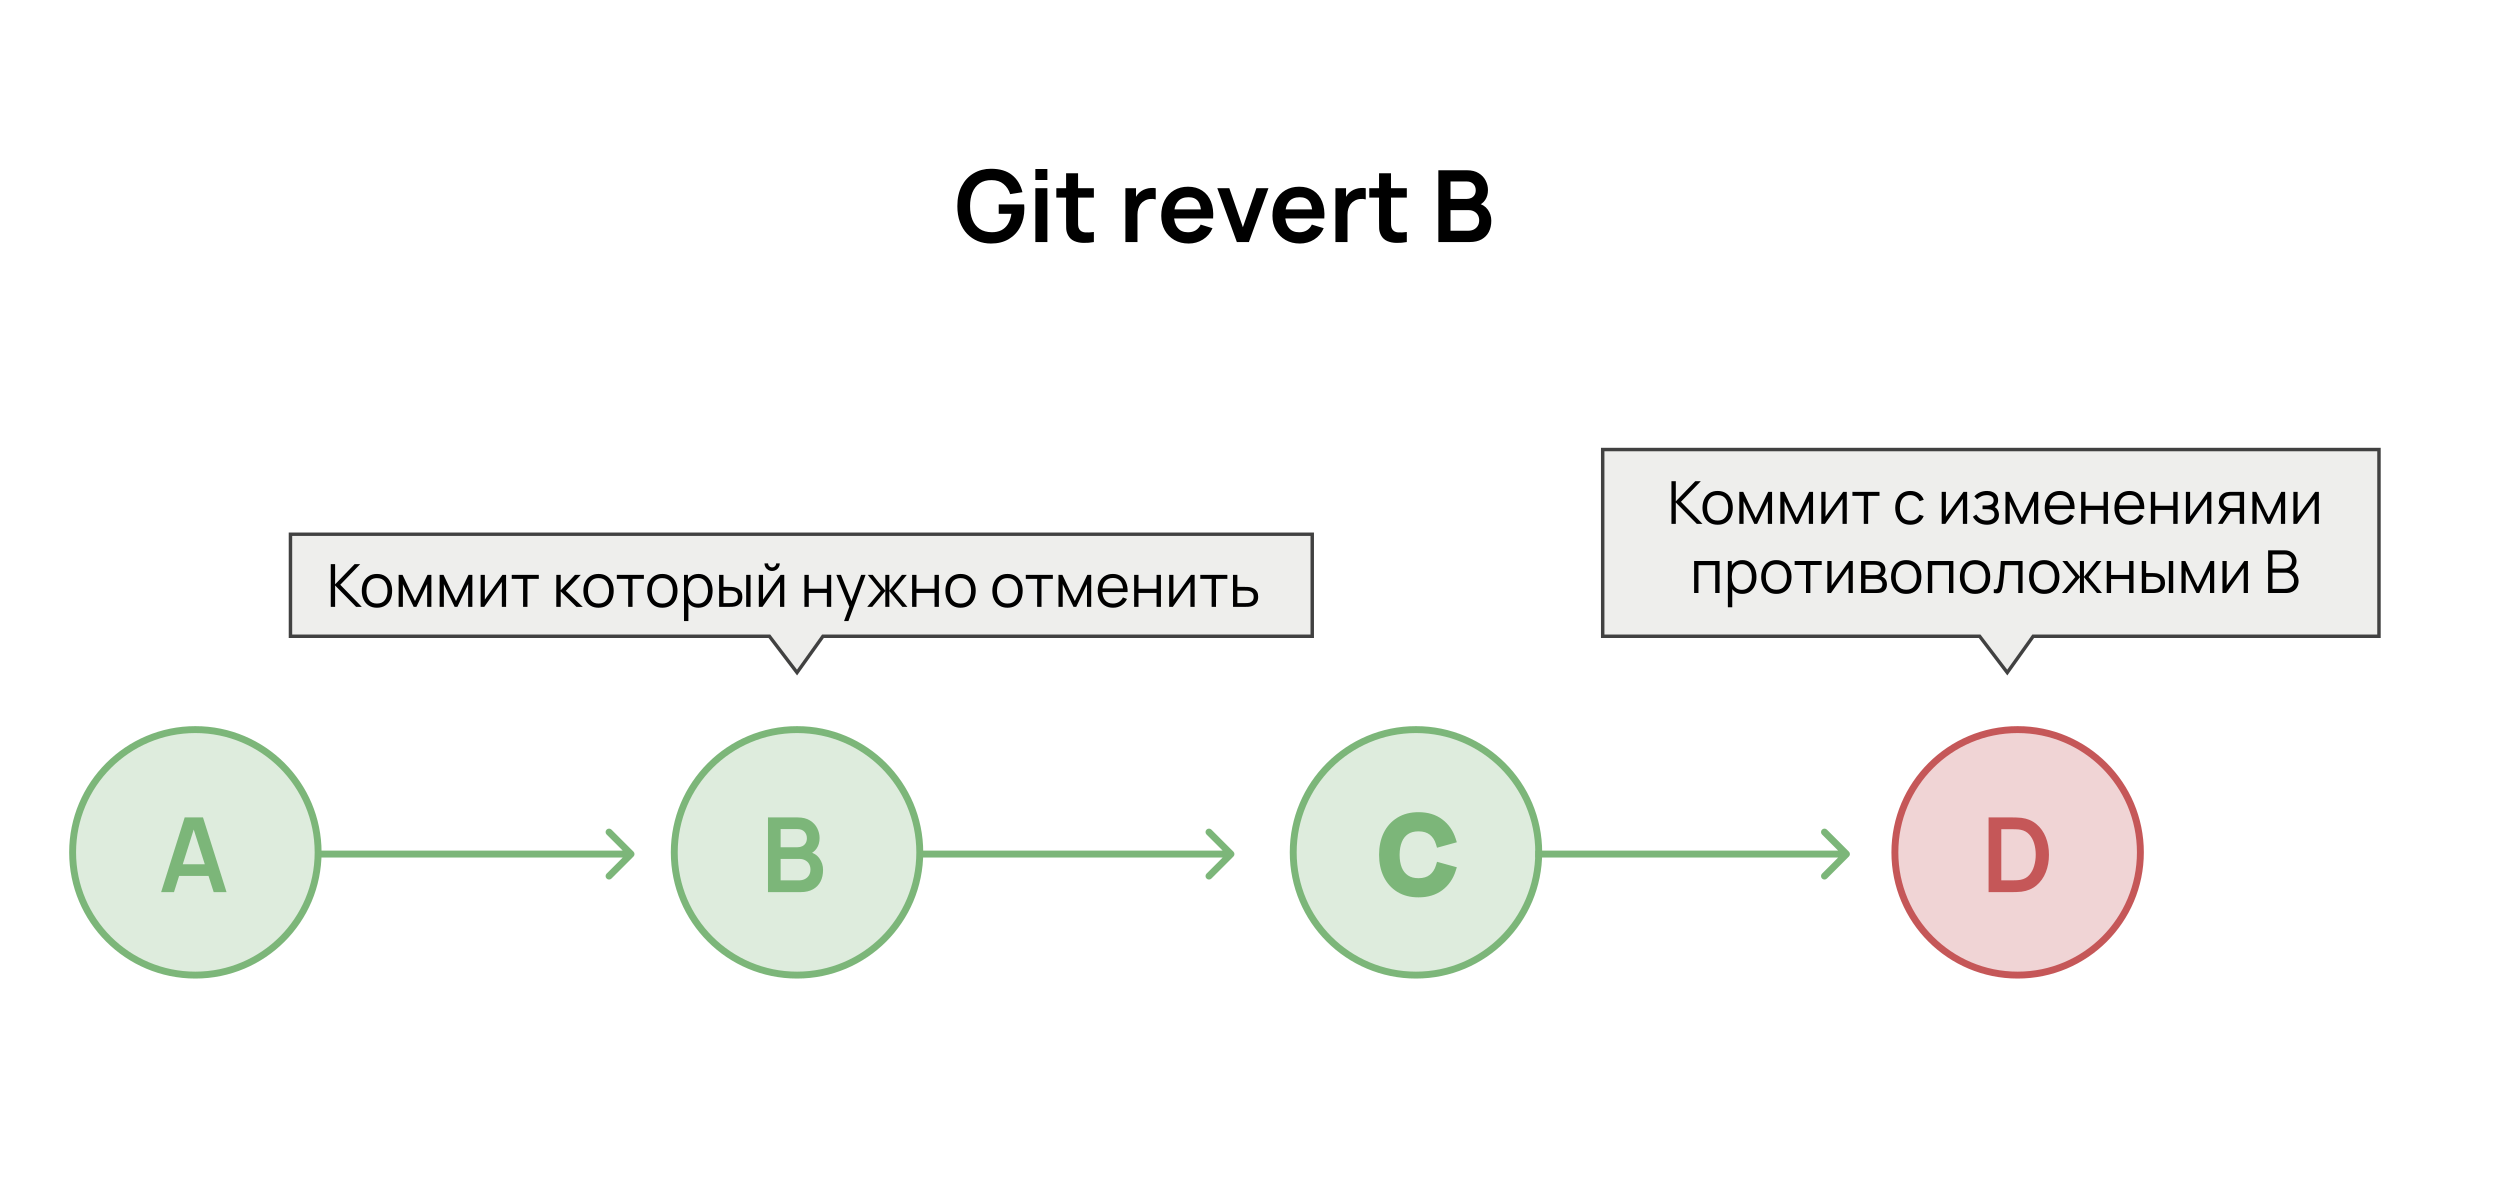 <svg width="723" height="343" viewBox="0 0 723 343" fill="none" xmlns="http://www.w3.org/2000/svg">
<rect width="723" height="343" fill="white"/>
<path d="M286.583 70.433C285.237 70.433 283.973 70.197 282.791 69.726C281.618 69.246 280.585 68.544 279.691 67.621C278.807 66.698 278.115 65.569 277.615 64.233C277.115 62.887 276.865 61.349 276.865 59.619C276.865 57.351 277.288 55.414 278.134 53.809C278.98 52.194 280.138 50.959 281.608 50.104C283.079 49.239 284.737 48.806 286.583 48.806C289.139 48.806 291.162 49.402 292.652 50.594C294.152 51.776 295.166 53.439 295.694 55.582L292.148 56.145C291.754 54.914 291.11 53.934 290.216 53.203C289.322 52.463 288.183 52.093 286.799 52.093C285.405 52.074 284.247 52.377 283.324 53.002C282.401 53.626 281.705 54.506 281.234 55.64C280.772 56.774 280.542 58.101 280.542 59.619C280.542 61.138 280.772 62.46 281.234 63.584C281.695 64.699 282.387 65.569 283.31 66.194C284.242 66.819 285.405 67.141 286.799 67.16C287.846 67.169 288.764 66.982 289.553 66.597C290.341 66.203 290.985 65.612 291.484 64.824C291.984 64.026 292.321 63.032 292.494 61.84H288.832V59.115H296.185C296.204 59.269 296.218 59.494 296.228 59.792C296.237 60.09 296.242 60.268 296.242 60.326C296.242 62.287 295.853 64.031 295.074 65.559C294.306 67.078 293.2 68.27 291.758 69.135C290.317 70 288.591 70.433 286.583 70.433ZM299.426 52.065V48.878H302.901V52.065H299.426ZM299.426 70V54.429H302.901V70H299.426ZM316.346 70C315.318 70.192 314.308 70.274 313.318 70.245C312.338 70.226 311.458 70.048 310.68 69.712C309.901 69.366 309.31 68.823 308.907 68.082C308.551 67.41 308.363 66.722 308.344 66.021C308.325 65.319 308.315 64.526 308.315 63.642V50.104H311.776V63.44C311.776 64.065 311.78 64.613 311.79 65.084C311.809 65.555 311.91 65.939 312.093 66.237C312.439 66.814 312.992 67.136 313.751 67.203C314.51 67.27 315.375 67.232 316.346 67.088V70ZM305.49 57.154V54.429H316.346V57.154H305.49ZM325.467 70V54.429H328.538V58.221L328.163 57.731C328.355 57.212 328.61 56.741 328.927 56.318C329.254 55.885 329.643 55.53 330.095 55.251C330.479 54.991 330.902 54.789 331.364 54.645C331.835 54.492 332.315 54.4 332.806 54.371C333.296 54.333 333.771 54.352 334.233 54.429V57.673C333.771 57.538 333.238 57.495 332.632 57.543C332.037 57.591 331.498 57.76 331.018 58.048C330.537 58.307 330.143 58.639 329.835 59.043C329.538 59.446 329.316 59.908 329.172 60.427C329.028 60.936 328.956 61.489 328.956 62.085V70H325.467ZM343.782 70.433C342.205 70.433 340.821 70.091 339.629 69.409C338.437 68.726 337.505 67.78 336.832 66.569C336.169 65.358 335.837 63.964 335.837 62.388C335.837 60.686 336.164 59.211 336.818 57.961C337.471 56.702 338.38 55.727 339.543 55.035C340.706 54.343 342.051 53.996 343.58 53.996C345.194 53.996 346.564 54.376 347.689 55.136C348.823 55.885 349.664 56.947 350.212 58.322C350.76 59.696 350.966 61.316 350.832 63.181H347.386V61.912C347.376 60.22 347.078 58.985 346.492 58.206C345.906 57.428 344.983 57.039 343.724 57.039C342.301 57.039 341.244 57.481 340.552 58.365C339.86 59.24 339.514 60.523 339.514 62.215C339.514 63.791 339.86 65.011 340.552 65.877C341.244 66.742 342.253 67.174 343.58 67.174C344.435 67.174 345.17 66.987 345.786 66.612C346.41 66.227 346.891 65.675 347.227 64.954L350.659 65.992C350.063 67.395 349.14 68.486 347.891 69.265C346.651 70.043 345.281 70.433 343.782 70.433ZM338.418 63.181V60.556H349.13V63.181H338.418ZM357.695 70L352.044 54.429H355.518L359.44 65.718L363.347 54.429H366.836L361.184 70H357.695ZM375.94 70.433C374.363 70.433 372.979 70.091 371.787 69.409C370.595 68.726 369.663 67.78 368.99 66.569C368.327 65.358 367.995 63.964 367.995 62.388C367.995 60.686 368.322 59.211 368.976 57.961C369.629 56.702 370.538 55.727 371.701 55.035C372.864 54.343 374.209 53.996 375.738 53.996C377.352 53.996 378.722 54.376 379.847 55.136C380.981 55.885 381.822 56.947 382.37 58.322C382.918 59.696 383.124 61.316 382.99 63.181H379.544V61.912C379.534 60.22 379.236 58.985 378.65 58.206C378.064 57.428 377.141 57.039 375.882 57.039C374.459 57.039 373.402 57.481 372.71 58.365C372.018 59.24 371.672 60.523 371.672 62.215C371.672 63.791 372.018 65.011 372.71 65.877C373.402 66.742 374.411 67.174 375.738 67.174C376.593 67.174 377.328 66.987 377.944 66.612C378.568 66.227 379.049 65.675 379.385 64.954L382.817 65.992C382.221 67.395 381.298 68.486 380.049 69.265C378.809 70.043 377.439 70.433 375.94 70.433ZM370.576 63.181V60.556H381.288V63.181H370.576ZM386.207 70V54.429H389.278V58.221L388.903 57.731C389.095 57.212 389.35 56.741 389.667 56.318C389.994 55.885 390.383 55.53 390.835 55.251C391.219 54.991 391.642 54.789 392.103 54.645C392.574 54.492 393.055 54.4 393.545 54.371C394.035 54.333 394.511 54.352 394.973 54.429V57.673C394.511 57.538 393.978 57.495 393.372 57.543C392.776 57.591 392.238 57.76 391.757 58.048C391.277 58.307 390.883 58.639 390.575 59.043C390.277 59.446 390.056 59.908 389.912 60.427C389.768 60.936 389.696 61.489 389.696 62.085V70H386.207ZM406.85 70C405.822 70.192 404.812 70.274 403.822 70.245C402.842 70.226 401.963 70.048 401.184 69.712C400.405 69.366 399.814 68.823 399.411 68.082C399.055 67.41 398.868 66.722 398.848 66.021C398.829 65.319 398.82 64.526 398.82 63.642V50.104H402.28V63.44C402.28 64.065 402.285 64.613 402.294 65.084C402.313 65.555 402.414 65.939 402.597 66.237C402.943 66.814 403.496 67.136 404.255 67.203C405.014 67.27 405.879 67.232 406.85 67.088V70ZM395.994 57.154V54.429H406.85V57.154H395.994ZM415.971 70V49.239H424.204C425.607 49.239 426.755 49.522 427.649 50.089C428.553 50.647 429.221 51.363 429.653 52.237C430.095 53.112 430.317 54.016 430.317 54.948C430.317 56.092 430.043 57.063 429.495 57.86C428.957 58.658 428.221 59.196 427.289 59.475V58.754C428.596 59.052 429.586 59.672 430.259 60.614C430.941 61.556 431.283 62.628 431.283 63.829C431.283 65.06 431.047 66.136 430.576 67.059C430.105 67.981 429.403 68.702 428.471 69.222C427.548 69.74 426.405 70 425.04 70H415.971ZM419.489 66.727H424.607C425.213 66.727 425.756 66.607 426.236 66.367C426.717 66.117 427.092 65.771 427.361 65.329C427.64 64.877 427.779 64.344 427.779 63.728C427.779 63.171 427.659 62.671 427.419 62.229C427.178 61.787 426.828 61.436 426.366 61.176C425.905 60.907 425.352 60.773 424.708 60.773H419.489V66.727ZM419.489 57.529H424.16C424.66 57.529 425.107 57.433 425.501 57.24C425.895 57.048 426.208 56.765 426.438 56.39C426.669 56.015 426.784 55.554 426.784 55.006C426.784 54.285 426.554 53.684 426.092 53.203C425.631 52.723 424.987 52.483 424.16 52.483H419.489V57.529Z" fill="black"/>
<circle cx="56.5" cy="246.5" r="35.5" fill="#7CB679" fill-opacity="0.25" stroke="#7CB679" stroke-width="2"/>
<circle cx="230.5" cy="246.5" r="35.5" fill="#7CB679" fill-opacity="0.25" stroke="#7CB679" stroke-width="2"/>
<circle cx="409.5" cy="246.5" r="35.5" fill="#7CB679" fill-opacity="0.25" stroke="#7CB679" stroke-width="2"/>
<circle cx="583.5" cy="246.5" r="35.5" fill="#C55758" fill-opacity="0.25" stroke="#C55758" stroke-width="2"/>
<path d="M46.6 258L53.41 236.4H58.705L65.515 258H61.795L55.615 238.62H56.425L50.32 258H46.6ZM50.395 253.32V249.945H61.735V253.32H50.395Z" fill="#7CB679"/>
<path d="M222.1 258V236.4H230.665C232.125 236.4 233.32 236.695 234.25 237.285C235.19 237.865 235.885 238.61 236.335 239.52C236.795 240.43 237.025 241.37 237.025 242.34C237.025 243.53 236.74 244.54 236.17 245.37C235.61 246.2 234.845 246.76 233.875 247.05V246.3C235.235 246.61 236.265 247.255 236.965 248.235C237.675 249.215 238.03 250.33 238.03 251.58C238.03 252.86 237.785 253.98 237.295 254.94C236.805 255.9 236.075 256.65 235.105 257.19C234.145 257.73 232.955 258 231.535 258H222.1ZM225.76 254.595H231.085C231.715 254.595 232.28 254.47 232.78 254.22C233.28 253.96 233.67 253.6 233.95 253.14C234.24 252.67 234.385 252.115 234.385 251.475C234.385 250.895 234.26 250.375 234.01 249.915C233.76 249.455 233.395 249.09 232.915 248.82C232.435 248.54 231.86 248.4 231.19 248.4H225.76V254.595ZM225.76 245.025H230.62C231.14 245.025 231.605 244.925 232.015 244.725C232.425 244.525 232.75 244.23 232.99 243.84C233.23 243.45 233.35 242.97 233.35 242.4C233.35 241.65 233.11 241.025 232.63 240.525C232.15 240.025 231.48 239.775 230.62 239.775H225.76V245.025Z" fill="#7CB679"/>
<mask id="path-8-outside-1_54_124" maskUnits="userSpaceOnUse" x="398" y="234" width="24" height="26" fill="black">
<rect fill="white" x="398" y="234" width="24" height="26"/>
<path d="M410.235 258.45C408.075 258.45 406.225 257.98 404.685 257.04C403.145 256.09 401.96 254.77 401.13 253.08C400.31 251.39 399.9 249.43 399.9 247.2C399.9 244.97 400.31 243.01 401.13 241.32C401.96 239.63 403.145 238.315 404.685 237.375C406.225 236.425 408.075 235.95 410.235 235.95C412.725 235.95 414.8 236.575 416.46 237.825C418.12 239.065 419.285 240.74 419.955 242.85L416.31 243.855C415.89 242.445 415.175 241.345 414.165 240.555C413.155 239.755 411.845 239.355 410.235 239.355C408.785 239.355 407.575 239.68 406.605 240.33C405.645 240.98 404.92 241.895 404.43 243.075C403.95 244.245 403.705 245.62 403.695 247.2C403.695 248.78 403.935 250.16 404.415 251.34C404.905 252.51 405.635 253.42 406.605 254.07C407.575 254.72 408.785 255.045 410.235 255.045C411.845 255.045 413.155 254.645 414.165 253.845C415.175 253.045 415.89 251.945 416.31 250.545L419.955 251.55C419.285 253.66 418.12 255.34 416.46 256.59C414.8 257.83 412.725 258.45 410.235 258.45Z"/>
</mask>
<path d="M410.235 258.45C408.075 258.45 406.225 257.98 404.685 257.04C403.145 256.09 401.96 254.77 401.13 253.08C400.31 251.39 399.9 249.43 399.9 247.2C399.9 244.97 400.31 243.01 401.13 241.32C401.96 239.63 403.145 238.315 404.685 237.375C406.225 236.425 408.075 235.95 410.235 235.95C412.725 235.95 414.8 236.575 416.46 237.825C418.12 239.065 419.285 240.74 419.955 242.85L416.31 243.855C415.89 242.445 415.175 241.345 414.165 240.555C413.155 239.755 411.845 239.355 410.235 239.355C408.785 239.355 407.575 239.68 406.605 240.33C405.645 240.98 404.92 241.895 404.43 243.075C403.95 244.245 403.705 245.62 403.695 247.2C403.695 248.78 403.935 250.16 404.415 251.34C404.905 252.51 405.635 253.42 406.605 254.07C407.575 254.72 408.785 255.045 410.235 255.045C411.845 255.045 413.155 254.645 414.165 253.845C415.175 253.045 415.89 251.945 416.31 250.545L419.955 251.55C419.285 253.66 418.12 255.34 416.46 256.59C414.8 257.83 412.725 258.45 410.235 258.45Z" fill="#7CB679"/>
<path d="M404.685 257.04L404.122 257.952L404.127 257.955L404.685 257.04ZM401.13 253.08L400.166 253.548L400.168 253.552L401.13 253.08ZM401.13 241.32L400.168 240.848L400.166 240.852L401.13 241.32ZM404.685 237.375L405.243 238.29L405.248 238.287L404.685 237.375ZM416.46 237.825L415.815 238.681L415.819 238.684L416.46 237.825ZM419.955 242.85L420.24 243.883L421.313 243.587L420.976 242.526L419.955 242.85ZM416.31 243.855L415.283 244.161L415.583 245.167L416.595 244.888L416.31 243.855ZM414.165 240.555L413.5 241.395L413.505 241.399L414.165 240.555ZM406.605 240.33L406.008 239.44L406.004 239.443L406.605 240.33ZM404.43 243.075L403.44 242.664L403.439 242.668L404.43 243.075ZM403.695 247.2L402.623 247.193V247.2H403.695ZM404.415 251.34L403.422 251.744L403.427 251.754L404.415 251.34ZM406.605 254.07L407.202 253.18L406.605 254.07ZM414.165 253.845L413.5 253.005L414.165 253.845ZM416.31 250.545L416.595 249.512L415.585 249.233L415.284 250.237L416.31 250.545ZM419.955 251.55L420.976 251.874L421.313 250.813L420.24 250.517L419.955 251.55ZM416.46 256.59L417.101 257.449L417.105 257.446L416.46 256.59ZM410.235 257.378C408.233 257.378 406.585 256.944 405.243 256.125L404.127 257.955C405.865 259.016 407.917 259.522 410.235 259.522V257.378ZM405.248 256.128C403.887 255.288 402.837 254.124 402.092 252.608L400.168 253.552C401.083 255.416 402.403 256.892 404.122 257.952L405.248 256.128ZM402.094 252.612C401.357 251.093 400.972 249.298 400.972 247.2H398.828C398.828 249.562 399.263 251.687 400.166 253.548L402.094 252.612ZM400.972 247.2C400.972 245.102 401.357 243.307 402.094 241.788L400.166 240.852C399.263 242.713 398.828 244.838 398.828 247.2H400.972ZM402.092 241.792C402.836 240.277 403.885 239.119 405.243 238.29L404.127 236.46C402.405 237.511 401.084 238.983 400.168 240.848L402.092 241.792ZM405.248 238.287C406.588 237.46 408.235 237.022 410.235 237.022V234.878C407.915 234.878 405.862 235.39 404.122 236.463L405.248 238.287ZM410.235 237.022C412.54 237.022 414.376 237.597 415.815 238.681L417.105 236.969C415.224 235.553 412.91 234.878 410.235 234.878V237.022ZM415.819 238.684C417.287 239.78 418.327 241.262 418.934 243.174L420.976 242.526C420.243 240.218 418.953 238.35 417.101 236.966L415.819 238.684ZM419.67 241.817L416.025 242.822L416.595 244.888L420.24 243.883L419.67 241.817ZM417.337 243.549C416.863 241.959 416.035 240.657 414.825 239.711L413.505 241.399C414.315 242.033 414.917 242.931 415.283 244.161L417.337 243.549ZM414.83 239.715C413.588 238.731 412.025 238.283 410.235 238.283V240.427C411.665 240.427 412.722 240.779 413.5 241.395L414.83 239.715ZM410.235 238.283C408.624 238.283 407.193 238.646 406.008 239.44L407.202 241.22C407.957 240.714 408.946 240.427 410.235 240.427V238.283ZM406.004 239.443C404.853 240.222 404.002 241.311 403.44 242.664L405.42 243.486C405.838 242.479 406.437 241.738 407.206 241.217L406.004 239.443ZM403.439 242.668C402.895 243.993 402.634 245.509 402.623 247.193L404.767 247.207C404.776 245.731 405.005 244.497 405.421 243.482L403.439 242.668ZM402.623 247.2C402.623 248.886 402.879 250.409 403.422 251.744L405.408 250.936C404.991 249.911 404.767 248.674 404.767 247.2H402.623ZM403.427 251.754C403.99 253.1 404.849 254.183 406.008 254.96L407.202 253.18C406.421 252.657 405.82 251.92 405.403 250.926L403.427 251.754ZM406.008 254.96C407.193 255.754 408.624 256.117 410.235 256.117V253.973C408.946 253.973 407.957 253.686 407.202 253.18L406.008 254.96ZM410.235 256.117C412.025 256.117 413.588 255.669 414.83 254.685L413.5 253.005C412.722 253.621 411.665 253.973 410.235 253.973V256.117ZM414.83 254.685C416.035 253.731 416.862 252.434 417.336 250.853L415.284 250.237C414.918 251.456 414.315 252.359 413.5 253.005L414.83 254.685ZM416.025 251.578L419.67 252.583L420.24 250.517L416.595 249.512L416.025 251.578ZM418.934 251.226C418.326 253.138 417.286 254.627 415.815 255.734L417.105 257.446C418.954 256.053 420.244 254.182 420.976 251.874L418.934 251.226ZM415.819 255.731C414.379 256.807 412.542 257.378 410.235 257.378V259.522C412.908 259.522 415.221 258.853 417.101 257.449L415.819 255.731Z" fill="#7CB679" mask="url(#path-8-outside-1_54_124)"/>
<path d="M575.1 258V236.4H581.985C582.165 236.4 582.52 236.405 583.05 236.415C583.59 236.425 584.11 236.46 584.61 236.52C586.32 236.74 587.765 237.35 588.945 238.35C590.135 239.34 591.035 240.605 591.645 242.145C592.255 243.685 592.56 245.37 592.56 247.2C592.56 249.03 592.255 250.715 591.645 252.255C591.035 253.795 590.135 255.065 588.945 256.065C587.765 257.055 586.32 257.66 584.61 257.88C584.12 257.94 583.605 257.975 583.065 257.985C582.525 257.995 582.165 258 581.985 258H575.1ZM578.775 254.595H581.985C582.285 254.595 582.665 254.585 583.125 254.565C583.595 254.545 584.01 254.5 584.37 254.43C585.39 254.24 586.22 253.785 586.86 253.065C587.5 252.345 587.97 251.47 588.27 250.44C588.58 249.41 588.735 248.33 588.735 247.2C588.735 246.03 588.58 244.93 588.27 243.9C587.96 242.87 587.48 242.005 586.83 241.305C586.19 240.605 585.37 240.16 584.37 239.97C584.01 239.89 583.595 239.845 583.125 239.835C582.665 239.815 582.285 239.805 581.985 239.805H578.775V254.595Z" fill="#C55758"/>
<path d="M183.207 247.707C183.598 247.317 183.598 246.683 183.207 246.293L176.843 239.929C176.453 239.538 175.819 239.538 175.429 239.929C175.038 240.319 175.038 240.953 175.429 241.343L181.086 247L175.429 252.657C175.038 253.047 175.038 253.681 175.429 254.071C175.819 254.462 176.453 254.462 176.843 254.071L183.207 247.707ZM92.5 248H182.5V246H92.5V248Z" fill="#7CB679"/>
<path d="M356.707 247.707C357.098 247.317 357.098 246.683 356.707 246.293L350.343 239.929C349.953 239.538 349.319 239.538 348.929 239.929C348.538 240.319 348.538 240.953 348.929 241.343L354.586 247L348.929 252.657C348.538 253.047 348.538 253.681 348.929 254.071C349.319 254.462 349.953 254.462 350.343 254.071L356.707 247.707ZM266 248H356V246H266V248Z" fill="#7CB679"/>
<path d="M534.707 247.707C535.098 247.317 535.098 246.683 534.707 246.293L528.343 239.929C527.953 239.538 527.319 239.538 526.929 239.929C526.538 240.319 526.538 240.953 526.929 241.343L532.586 247L526.929 252.657C526.538 253.047 526.538 253.681 526.929 254.071C527.319 254.462 527.953 254.462 528.343 254.071L534.707 247.707ZM444 248H534V246H444V248Z" fill="#7CB679"/>
<path d="M688 184H588L580.5 194.5L572.5 184H463.5V130H688V184Z" fill="#EEEEEC" stroke="#414141"/>
<path d="M379.5 184H238L230.5 194.5L222.5 184H84V154.5H379.5V184Z" fill="#EEEEEC" stroke="#414141"/>
<path d="M95.656 175.5V163.155H96.916V168.985L102.549 163.155H104.16L98.408 169.113L104.632 175.5H102.986L96.916 169.328V175.5H95.656ZM109.016 175.757C108.096 175.757 107.31 175.549 106.659 175.131C106.007 174.714 105.507 174.137 105.158 173.4C104.81 172.662 104.635 171.817 104.635 170.862C104.635 169.891 104.813 169.039 105.167 168.308C105.521 167.576 106.024 167.007 106.676 166.602C107.333 166.19 108.113 165.984 109.016 165.984C109.942 165.984 110.731 166.193 111.382 166.61C112.039 167.022 112.539 167.596 112.882 168.333C113.231 169.065 113.405 169.908 113.405 170.862C113.405 171.834 113.231 172.688 112.882 173.425C112.534 174.157 112.031 174.728 111.374 175.14C110.716 175.551 109.931 175.757 109.016 175.757ZM109.016 174.548C110.045 174.548 110.811 174.208 111.314 173.528C111.816 172.842 112.068 171.954 112.068 170.862C112.068 169.742 111.814 168.851 111.305 168.188C110.802 167.525 110.039 167.193 109.016 167.193C108.325 167.193 107.753 167.35 107.302 167.665C106.856 167.973 106.521 168.405 106.299 168.959C106.081 169.508 105.973 170.142 105.973 170.862C105.973 171.977 106.23 172.871 106.744 173.545C107.259 174.214 108.016 174.548 109.016 174.548ZM115.288 175.5V166.242H116.411L120.02 173.82L123.637 166.242H124.752V175.5H123.535V168.933L120.423 175.5H119.626L116.514 168.933V175.5H115.288ZM127.142 175.5V166.242H128.265L131.874 173.82L135.492 166.242H136.606V175.5H135.389V168.933L132.277 175.5H131.48L128.368 168.933V175.5H127.142ZM146.36 166.242V175.5H145.134V168.29L140.059 175.5H138.996V166.242H140.222V173.391L145.306 166.242H146.36ZM151.278 175.5V167.407H147.995V166.242H155.822V167.407H152.538V175.5H151.278ZM160.88 175.5L160.889 166.242H162.157V170.699L166.289 166.242H167.97L163.632 170.871L168.535 175.5H166.701L162.157 171.042V175.5H160.88ZM173.093 175.757C172.173 175.757 171.387 175.549 170.736 175.131C170.084 174.714 169.584 174.137 169.235 173.4C168.887 172.662 168.712 171.817 168.712 170.862C168.712 169.891 168.89 169.039 169.244 168.308C169.598 167.576 170.101 167.007 170.753 166.602C171.41 166.19 172.19 165.984 173.093 165.984C174.019 165.984 174.808 166.193 175.459 166.61C176.116 167.022 176.616 167.596 176.959 168.333C177.308 169.065 177.482 169.908 177.482 170.862C177.482 171.834 177.308 172.688 176.959 173.425C176.611 174.157 176.108 174.728 175.451 175.14C174.793 175.551 174.007 175.757 173.093 175.757ZM173.093 174.548C174.122 174.548 174.888 174.208 175.391 173.528C175.893 172.842 176.145 171.954 176.145 170.862C176.145 169.742 175.891 168.851 175.382 168.188C174.879 167.525 174.116 167.193 173.093 167.193C172.402 167.193 171.83 167.35 171.379 167.665C170.933 167.973 170.598 168.405 170.376 168.959C170.158 169.508 170.05 170.142 170.05 170.862C170.05 171.977 170.307 172.871 170.821 173.545C171.336 174.214 172.093 174.548 173.093 174.548ZM181.667 175.5V167.407H178.384V166.242H186.211V167.407H182.928V175.5H181.667ZM191.544 175.757C190.624 175.757 189.838 175.549 189.187 175.131C188.535 174.714 188.035 174.137 187.687 173.4C187.338 172.662 187.164 171.817 187.164 170.862C187.164 169.891 187.341 169.039 187.695 168.308C188.05 167.576 188.552 167.007 189.204 166.602C189.861 166.19 190.641 165.984 191.544 165.984C192.47 165.984 193.259 166.193 193.91 166.61C194.568 167.022 195.068 167.596 195.411 168.333C195.759 169.065 195.933 169.908 195.933 170.862C195.933 171.834 195.759 172.688 195.411 173.425C195.062 174.157 194.559 174.728 193.902 175.14C193.245 175.551 192.459 175.757 191.544 175.757ZM191.544 174.548C192.573 174.548 193.339 174.208 193.842 173.528C194.345 172.842 194.596 171.954 194.596 170.862C194.596 169.742 194.342 168.851 193.833 168.188C193.33 167.525 192.567 167.193 191.544 167.193C190.853 167.193 190.281 167.35 189.83 167.665C189.384 167.973 189.05 168.405 188.827 168.959C188.61 169.508 188.501 170.142 188.501 170.862C188.501 171.977 188.758 172.871 189.273 173.545C189.787 174.214 190.544 174.548 191.544 174.548ZM201.982 175.757C201.131 175.757 200.411 175.543 199.822 175.114C199.233 174.68 198.788 174.094 198.485 173.357C198.182 172.614 198.03 171.782 198.03 170.862C198.03 169.925 198.182 169.091 198.485 168.359C198.793 167.622 199.245 167.042 199.839 166.619C200.433 166.196 201.165 165.984 202.034 165.984C202.88 165.984 203.605 166.199 204.211 166.627C204.817 167.056 205.28 167.639 205.6 168.376C205.926 169.113 206.089 169.942 206.089 170.862C206.089 171.788 205.926 172.62 205.6 173.357C205.274 174.094 204.805 174.68 204.194 175.114C203.582 175.543 202.845 175.757 201.982 175.757ZM197.816 179.615V166.242H198.948V173.211H199.085V179.615H197.816ZM201.854 174.583C202.499 174.583 203.037 174.42 203.465 174.094C203.894 173.768 204.214 173.325 204.425 172.765C204.643 172.2 204.751 171.565 204.751 170.862C204.751 170.165 204.645 169.536 204.434 168.976C204.223 168.416 203.9 167.973 203.465 167.647C203.037 167.322 202.491 167.159 201.828 167.159C201.182 167.159 200.645 167.316 200.216 167.63C199.793 167.945 199.476 168.382 199.265 168.942C199.053 169.496 198.948 170.136 198.948 170.862C198.948 171.577 199.053 172.217 199.265 172.782C199.476 173.343 199.796 173.783 200.225 174.103C200.653 174.423 201.196 174.583 201.854 174.583ZM207.98 175.5L207.962 166.242H209.231V169.731H210.843C211.111 169.731 211.374 169.736 211.632 169.748C211.889 169.759 212.12 169.782 212.326 169.816C212.783 169.908 213.189 170.062 213.543 170.279C213.898 170.496 214.178 170.796 214.383 171.179C214.589 171.557 214.692 172.034 214.692 172.611C214.692 173.405 214.486 174.031 214.075 174.488C213.663 174.946 213.146 175.243 212.523 175.38C212.289 175.431 212.034 175.466 211.76 175.483C211.486 175.494 211.217 175.5 210.954 175.5H207.98ZM209.231 174.42H210.903C211.091 174.42 211.306 174.414 211.546 174.403C211.786 174.391 211.997 174.36 212.18 174.308C212.489 174.223 212.766 174.051 213.012 173.794C213.263 173.531 213.389 173.137 213.389 172.611C213.389 172.091 213.269 171.699 213.029 171.437C212.789 171.168 212.469 170.991 212.069 170.905C211.886 170.865 211.692 170.839 211.486 170.828C211.286 170.816 211.091 170.811 210.903 170.811H209.231V174.42ZM215.798 175.5V166.242H217.058V175.5H215.798ZM223.298 165.144C222.892 165.144 222.52 165.044 222.183 164.844C221.846 164.644 221.577 164.378 221.377 164.047C221.183 163.71 221.086 163.338 221.086 162.933H222.132C222.132 163.253 222.246 163.527 222.475 163.756C222.703 163.984 222.977 164.098 223.298 164.098C223.623 164.098 223.898 163.984 224.12 163.756C224.349 163.527 224.463 163.253 224.463 162.933H225.509C225.509 163.338 225.409 163.71 225.209 164.047C225.015 164.378 224.749 164.644 224.412 164.844C224.075 165.044 223.703 165.144 223.298 165.144ZM226.812 166.242V175.5H225.586V168.29L220.511 175.5H219.448V166.242H220.674V173.391L225.758 166.242H226.812ZM232.642 175.5V166.242H233.902V170.262H239.123V166.242H240.383V175.5H239.123V171.471H233.902V175.5H232.642ZM244.101 179.615L245.892 174.754L245.918 176.194L241.863 166.242H243.201L246.527 174.566H245.978L249.047 166.242H250.333L245.361 179.615H244.101ZM250.793 175.5L254.702 170.871L250.956 166.242H252.379L256.031 170.811V166.242H257.197V170.811L260.849 166.242H262.263L258.517 170.871L262.426 175.5H260.96L257.197 170.931V175.5H256.031V170.931L252.259 175.5H250.793ZM263.785 175.5V166.242H265.045V170.262H270.266V166.242H271.526V175.5H270.266V171.471H265.045V175.5H263.785ZM277.789 175.757C276.869 175.757 276.084 175.549 275.432 175.131C274.78 174.714 274.28 174.137 273.932 173.4C273.583 172.662 273.409 171.817 273.409 170.862C273.409 169.891 273.586 169.039 273.94 168.308C274.295 167.576 274.798 167.007 275.449 166.602C276.106 166.19 276.887 165.984 277.789 165.984C278.715 165.984 279.504 166.193 280.156 166.61C280.813 167.022 281.313 167.596 281.656 168.333C282.004 169.065 282.179 169.908 282.179 170.862C282.179 171.834 282.004 172.688 281.656 173.425C281.307 174.157 280.804 174.728 280.147 175.14C279.49 175.551 278.704 175.757 277.789 175.757ZM277.789 174.548C278.818 174.548 279.584 174.208 280.087 173.528C280.59 172.842 280.841 171.954 280.841 170.862C280.841 169.742 280.587 168.851 280.078 168.188C279.575 167.525 278.812 167.193 277.789 167.193C277.098 167.193 276.526 167.35 276.075 167.665C275.629 167.973 275.295 168.405 275.072 168.959C274.855 169.508 274.746 170.142 274.746 170.862C274.746 171.977 275.003 172.871 275.518 173.545C276.032 174.214 276.789 174.548 277.789 174.548ZM291.368 175.757C290.448 175.757 289.662 175.549 289.011 175.131C288.359 174.714 287.859 174.137 287.511 173.4C287.162 172.662 286.988 171.817 286.988 170.862C286.988 169.891 287.165 169.039 287.519 168.308C287.874 167.576 288.377 167.007 289.028 166.602C289.685 166.19 290.465 165.984 291.368 165.984C292.294 165.984 293.083 166.193 293.734 166.61C294.392 167.022 294.892 167.596 295.235 168.333C295.583 169.065 295.758 169.908 295.758 170.862C295.758 171.834 295.583 172.688 295.235 173.425C294.886 174.157 294.383 174.728 293.726 175.14C293.069 175.551 292.283 175.757 291.368 175.757ZM291.368 174.548C292.397 174.548 293.163 174.208 293.666 173.528C294.169 172.842 294.42 171.954 294.42 170.862C294.42 169.742 294.166 168.851 293.657 168.188C293.154 167.525 292.391 167.193 291.368 167.193C290.677 167.193 290.105 167.35 289.654 167.665C289.208 167.973 288.874 168.405 288.651 168.959C288.434 169.508 288.325 170.142 288.325 170.862C288.325 171.977 288.582 172.871 289.097 173.545C289.611 174.214 290.368 174.548 291.368 174.548ZM299.943 175.5V167.407H296.659V166.242H304.486V167.407H301.203V175.5H299.943ZM306.112 175.5V166.242H307.235L310.844 173.82L314.462 166.242H315.576V175.5H314.359V168.933L311.247 175.5H310.45L307.338 168.933V175.5H306.112ZM321.893 175.757C320.99 175.757 320.207 175.557 319.544 175.157C318.887 174.757 318.375 174.194 318.009 173.468C317.644 172.742 317.461 171.891 317.461 170.914C317.461 169.902 317.641 169.028 318.001 168.29C318.361 167.553 318.867 166.985 319.518 166.584C320.175 166.184 320.95 165.984 321.841 165.984C322.756 165.984 323.536 166.196 324.182 166.619C324.827 167.036 325.316 167.636 325.648 168.419C325.979 169.202 326.131 170.136 326.102 171.222H324.816V170.776C324.793 169.576 324.533 168.67 324.036 168.059C323.544 167.447 322.824 167.142 321.876 167.142C320.881 167.142 320.118 167.465 319.587 168.11C319.061 168.756 318.798 169.676 318.798 170.871C318.798 172.037 319.061 172.943 319.587 173.588C320.118 174.228 320.87 174.548 321.841 174.548C322.504 174.548 323.082 174.397 323.573 174.094C324.07 173.785 324.462 173.343 324.747 172.765L325.922 173.22C325.556 174.026 325.016 174.651 324.302 175.097C323.593 175.537 322.79 175.757 321.893 175.757ZM318.352 171.222V170.168H325.425V171.222H318.352ZM327.996 175.5V166.242H329.256V170.262H334.477V166.242H335.737V175.5H334.477V171.471H329.256V175.5H327.996ZM345.489 166.242V175.5H344.264V168.29L339.189 175.5H338.126V166.242H339.351V173.391L344.435 166.242H345.489ZM350.407 175.5V167.407H347.124V166.242H354.951V167.407H351.667V175.5H350.407ZM356.594 175.5L356.577 166.242H357.846V169.731H360.014C360.283 169.731 360.546 169.736 360.803 169.748C361.066 169.759 361.297 169.782 361.497 169.816C361.955 169.902 362.36 170.054 362.715 170.271C363.075 170.488 363.355 170.788 363.555 171.171C363.761 171.554 363.864 172.034 363.864 172.611C363.864 173.405 363.658 174.031 363.246 174.488C362.841 174.946 362.326 175.243 361.703 175.38C361.469 175.431 361.215 175.466 360.94 175.483C360.666 175.494 360.394 175.5 360.126 175.5H356.594ZM357.846 174.42H360.074C360.269 174.42 360.486 174.414 360.726 174.403C360.966 174.391 361.177 174.36 361.36 174.308C361.663 174.223 361.938 174.051 362.183 173.794C362.435 173.531 362.56 173.137 362.56 172.611C362.56 172.091 362.44 171.699 362.2 171.437C361.96 171.168 361.64 170.991 361.24 170.905C361.063 170.865 360.872 170.839 360.666 170.828C360.46 170.816 360.263 170.811 360.074 170.811H357.846V174.42Z" fill="black"/>
<path d="M483.382 151.5V139.155H484.643V144.985L490.275 139.155H491.886L486.134 145.113L492.358 151.5H490.712L484.643 145.328V151.5H483.382ZM496.742 151.757C495.822 151.757 495.036 151.549 494.385 151.131C493.733 150.714 493.233 150.137 492.884 149.4C492.536 148.662 492.361 147.817 492.361 146.862C492.361 145.891 492.539 145.039 492.893 144.308C493.247 143.576 493.75 143.007 494.402 142.602C495.059 142.19 495.839 141.984 496.742 141.984C497.668 141.984 498.457 142.193 499.108 142.61C499.765 143.022 500.265 143.596 500.608 144.333C500.957 145.065 501.131 145.908 501.131 146.862C501.131 147.834 500.957 148.688 500.608 149.425C500.26 150.157 499.757 150.728 499.1 151.14C498.442 151.551 497.657 151.757 496.742 151.757ZM496.742 150.548C497.771 150.548 498.537 150.208 499.04 149.528C499.542 148.842 499.794 147.954 499.794 146.862C499.794 145.742 499.54 144.851 499.031 144.188C498.528 143.525 497.765 143.193 496.742 143.193C496.051 143.193 495.479 143.35 495.028 143.665C494.582 143.973 494.247 144.405 494.025 144.959C493.807 145.508 493.699 146.142 493.699 146.862C493.699 147.977 493.956 148.871 494.47 149.545C494.985 150.214 495.742 150.548 496.742 150.548ZM503.014 151.5V142.242H504.137L507.746 149.82L511.363 142.242H512.478V151.5H511.261V144.933L508.149 151.5H507.352L504.24 144.933V151.5H503.014ZM514.868 151.5V142.242H515.991L519.6 149.82L523.218 142.242H524.332V151.5H523.115V144.933L520.003 151.5H519.206L516.094 144.933V151.5H514.868ZM534.086 142.242V151.5H532.86V144.29L527.785 151.5H526.722V142.242H527.948V149.391L533.032 142.242H534.086ZM539.004 151.5V143.407H535.721V142.242H543.548V143.407H540.264V151.5H539.004ZM552.455 151.757C551.524 151.757 550.735 151.549 550.089 151.131C549.443 150.714 548.952 150.14 548.615 149.408C548.283 148.671 548.112 147.825 548.1 146.871C548.112 145.899 548.289 145.048 548.632 144.316C548.975 143.579 549.469 143.007 550.115 142.602C550.761 142.19 551.544 141.984 552.464 141.984C553.401 141.984 554.215 142.213 554.907 142.67C555.604 143.127 556.081 143.753 556.339 144.548L555.104 144.942C554.887 144.388 554.541 143.959 554.067 143.656C553.598 143.347 553.061 143.193 552.455 143.193C551.775 143.193 551.212 143.35 550.766 143.665C550.321 143.973 549.989 144.405 549.772 144.959C549.555 145.513 549.443 146.151 549.438 146.871C549.449 147.98 549.706 148.871 550.209 149.545C550.712 150.214 551.461 150.548 552.455 150.548C553.084 150.548 553.618 150.406 554.058 150.12C554.504 149.828 554.841 149.405 555.07 148.851L556.339 149.228C555.996 150.051 555.493 150.68 554.83 151.114C554.167 151.543 553.375 151.757 552.455 151.757ZM568.896 142.242V151.5H567.67V144.29L562.595 151.5H561.532V142.242H562.758V149.391L567.841 142.242H568.896ZM574.637 151.757C573.705 151.757 572.891 151.554 572.193 151.149C571.502 150.737 570.956 150.168 570.556 149.443L571.568 148.8C571.905 149.371 572.325 149.805 572.828 150.103C573.331 150.4 573.908 150.548 574.559 150.548C575.24 150.548 575.785 150.391 576.197 150.077C576.608 149.763 576.814 149.331 576.814 148.782C576.814 148.405 576.725 148.105 576.548 147.882C576.377 147.659 576.114 147.499 575.76 147.402C575.411 147.305 574.974 147.257 574.448 147.257H573.351V146.176H574.431C575.071 146.176 575.585 146.062 575.974 145.834C576.368 145.599 576.565 145.233 576.565 144.736C576.565 144.21 576.368 143.822 575.974 143.57C575.585 143.313 575.12 143.185 574.577 143.185C574.028 143.185 573.508 143.299 573.016 143.527C572.531 143.75 572.122 144.039 571.791 144.393L570.985 143.545C571.448 143.036 571.988 142.65 572.605 142.387C573.228 142.119 573.917 141.984 574.671 141.984C575.265 141.984 575.803 142.09 576.283 142.302C576.768 142.507 577.151 142.81 577.431 143.21C577.717 143.61 577.86 144.09 577.86 144.65C577.86 145.176 577.731 145.631 577.474 146.014C577.223 146.396 576.866 146.714 576.403 146.965L576.334 146.494C576.734 146.568 577.066 146.728 577.328 146.974C577.591 147.219 577.786 147.514 577.911 147.857C578.037 148.2 578.1 148.548 578.1 148.902C578.1 149.491 577.946 150 577.637 150.428C577.334 150.851 576.92 151.18 576.394 151.414C575.874 151.643 575.288 151.757 574.637 151.757ZM579.983 151.5V142.242H581.106L584.715 149.82L588.333 142.242H589.447V151.5H588.23V144.933L585.118 151.5H584.321L581.209 144.933V151.5H579.983ZM595.764 151.757C594.861 151.757 594.078 151.557 593.415 151.157C592.758 150.757 592.246 150.194 591.88 149.468C591.515 148.742 591.332 147.891 591.332 146.914C591.332 145.902 591.512 145.028 591.872 144.29C592.232 143.553 592.738 142.985 593.389 142.584C594.046 142.184 594.821 141.984 595.712 141.984C596.627 141.984 597.407 142.196 598.053 142.619C598.698 143.036 599.187 143.636 599.519 144.419C599.85 145.202 600.001 146.136 599.973 147.222H598.687V146.776C598.664 145.576 598.404 144.67 597.907 144.059C597.415 143.447 596.695 143.142 595.747 143.142C594.752 143.142 593.989 143.465 593.458 144.11C592.932 144.756 592.669 145.676 592.669 146.871C592.669 148.037 592.932 148.943 593.458 149.588C593.989 150.228 594.741 150.548 595.712 150.548C596.375 150.548 596.952 150.397 597.444 150.094C597.941 149.785 598.333 149.343 598.618 148.765L599.793 149.22C599.427 150.026 598.887 150.651 598.173 151.097C597.464 151.537 596.661 151.757 595.764 151.757ZM592.223 147.222V146.168H599.296V147.222H592.223ZM601.867 151.5V142.242H603.127V146.262H608.348V142.242H609.608V151.5H608.348V147.471H603.127V151.5H601.867ZM615.923 151.757C615.02 151.757 614.237 151.557 613.574 151.157C612.917 150.757 612.405 150.194 612.039 149.468C611.674 148.742 611.491 147.891 611.491 146.914C611.491 145.902 611.671 145.028 612.031 144.29C612.391 143.553 612.897 142.985 613.548 142.584C614.205 142.184 614.98 141.984 615.871 141.984C616.786 141.984 617.566 142.196 618.212 142.619C618.857 143.036 619.346 143.636 619.678 144.419C620.009 145.202 620.16 146.136 620.132 147.222H618.846V146.776C618.823 145.576 618.563 144.67 618.066 144.059C617.574 143.447 616.854 143.142 615.906 143.142C614.911 143.142 614.148 143.465 613.617 144.11C613.091 144.756 612.828 145.676 612.828 146.871C612.828 148.037 613.091 148.943 613.617 149.588C614.148 150.228 614.9 150.548 615.871 150.548C616.534 150.548 617.112 150.397 617.603 150.094C618.1 149.785 618.492 149.343 618.777 148.765L619.952 149.22C619.586 150.026 619.046 150.651 618.332 151.097C617.623 151.537 616.82 151.757 615.923 151.757ZM612.382 147.222V146.168H619.455V147.222H612.382ZM622.026 151.5V142.242H623.286V146.262H628.507V142.242H629.767V151.5H628.507V147.471H623.286V151.5H622.026ZM639.519 142.242V151.5H638.294V144.29L633.219 151.5H632.156V142.242H633.381V149.391L638.465 142.242H639.519ZM647.729 151.5V148.011H645.569C645.317 148.011 645.057 148.002 644.789 147.985C644.526 147.962 644.28 147.931 644.052 147.891C643.4 147.765 642.846 147.479 642.388 147.034C641.937 146.582 641.711 145.959 641.711 145.165C641.711 144.388 641.923 143.765 642.346 143.296C642.768 142.822 643.28 142.513 643.88 142.37C644.154 142.307 644.432 142.27 644.712 142.259C644.997 142.247 645.243 142.242 645.449 142.242H648.989L648.998 151.5H647.729ZM641.411 151.5L643.992 147.617H645.389L642.791 151.5H641.411ZM645.5 146.931H647.729V143.322H645.5C645.363 143.322 645.172 143.327 644.926 143.339C644.68 143.35 644.449 143.387 644.232 143.45C644.043 143.507 643.854 143.607 643.666 143.75C643.483 143.888 643.329 144.073 643.203 144.308C643.077 144.536 643.014 144.816 643.014 145.148C643.014 145.611 643.14 145.982 643.391 146.262C643.649 146.536 643.969 146.725 644.352 146.828C644.557 146.874 644.763 146.902 644.969 146.914C645.175 146.925 645.352 146.931 645.5 146.931ZM651.394 151.5V142.242H652.517L656.126 149.82L659.743 142.242H660.858V151.5H659.641V144.933L656.529 151.5H655.731L652.62 144.933V151.5H651.394ZM670.612 142.242V151.5H669.386V144.29L664.311 151.5H663.248V142.242H664.474V149.391L669.557 142.242H670.612ZM489.937 171.5V162.242H497.301V171.5H496.041V163.45H491.197V171.5H489.937ZM503.865 171.757C503.013 171.757 502.293 171.543 501.705 171.114C501.116 170.68 500.67 170.094 500.367 169.357C500.064 168.614 499.913 167.782 499.913 166.862C499.913 165.925 500.064 165.091 500.367 164.359C500.676 163.622 501.127 163.042 501.722 162.619C502.316 162.196 503.048 161.984 503.916 161.984C504.762 161.984 505.488 162.199 506.094 162.627C506.7 163.056 507.162 163.639 507.483 164.376C507.808 165.113 507.971 165.942 507.971 166.862C507.971 167.788 507.808 168.62 507.483 169.357C507.157 170.094 506.688 170.68 506.077 171.114C505.465 171.543 504.728 171.757 503.865 171.757ZM499.699 175.615V162.242H500.83V169.211H500.967V175.615H499.699ZM503.736 170.583C504.382 170.583 504.919 170.42 505.348 170.094C505.777 169.768 506.097 169.325 506.308 168.765C506.525 168.2 506.634 167.565 506.634 166.862C506.634 166.165 506.528 165.536 506.317 164.976C506.105 164.416 505.782 163.973 505.348 163.647C504.919 163.322 504.374 163.159 503.711 163.159C503.065 163.159 502.528 163.316 502.099 163.63C501.676 163.945 501.359 164.382 501.147 164.942C500.936 165.496 500.83 166.136 500.83 166.862C500.83 167.577 500.936 168.217 501.147 168.782C501.359 169.343 501.679 169.783 502.107 170.103C502.536 170.423 503.079 170.583 503.736 170.583ZM513.72 171.757C512.8 171.757 512.014 171.549 511.362 171.131C510.711 170.714 510.211 170.137 509.862 169.4C509.514 168.662 509.339 167.817 509.339 166.862C509.339 165.891 509.516 165.039 509.871 164.308C510.225 163.576 510.728 163.007 511.38 162.602C512.037 162.19 512.817 161.984 513.72 161.984C514.646 161.984 515.434 162.193 516.086 162.61C516.743 163.022 517.243 163.596 517.586 164.333C517.935 165.065 518.109 165.908 518.109 166.862C518.109 167.834 517.935 168.688 517.586 169.425C517.238 170.157 516.735 170.728 516.077 171.14C515.42 171.551 514.634 171.757 513.72 171.757ZM513.72 170.548C514.749 170.548 515.514 170.208 516.017 169.528C516.52 168.842 516.772 167.954 516.772 166.862C516.772 165.742 516.517 164.851 516.009 164.188C515.506 163.525 514.743 163.193 513.72 163.193C513.028 163.193 512.457 163.35 512.005 163.665C511.56 163.973 511.225 164.405 511.002 164.959C510.785 165.508 510.677 166.142 510.677 166.862C510.677 167.977 510.934 168.871 511.448 169.545C511.963 170.214 512.72 170.548 513.72 170.548ZM522.294 171.5V163.407H519.011V162.242H526.838V163.407H523.554V171.5H522.294ZM535.828 162.242V171.5H534.602V164.29L529.527 171.5H528.464V162.242H529.69V169.391L534.773 162.242H535.828ZM538.225 171.5V162.242H542.04C542.234 162.242 542.469 162.253 542.743 162.276C543.023 162.299 543.283 162.342 543.523 162.404C544.043 162.542 544.46 162.822 544.775 163.245C545.095 163.667 545.255 164.176 545.255 164.77C545.255 165.102 545.203 165.399 545.1 165.662C545.003 165.919 544.863 166.142 544.68 166.331C544.595 166.428 544.5 166.514 544.397 166.588C544.295 166.656 544.195 166.714 544.097 166.759C544.28 166.794 544.477 166.874 544.689 166.999C545.02 167.194 545.272 167.457 545.443 167.788C545.615 168.114 545.7 168.511 545.7 168.98C545.7 169.614 545.549 170.131 545.246 170.531C544.943 170.931 544.537 171.206 544.029 171.354C543.8 171.417 543.552 171.457 543.283 171.474C543.02 171.491 542.771 171.5 542.537 171.5H538.225ZM539.494 170.428H542.477C542.597 170.428 542.749 170.42 542.931 170.403C543.114 170.38 543.277 170.351 543.42 170.317C543.757 170.231 544.003 170.06 544.157 169.803C544.317 169.54 544.397 169.254 544.397 168.945C544.397 168.54 544.277 168.208 544.037 167.951C543.803 167.688 543.489 167.528 543.094 167.471C542.963 167.442 542.826 167.425 542.683 167.419C542.54 167.414 542.411 167.411 542.297 167.411H539.494V170.428ZM539.494 166.331H542.083C542.231 166.331 542.397 166.322 542.58 166.305C542.769 166.282 542.931 166.245 543.069 166.194C543.366 166.091 543.583 165.914 543.72 165.662C543.863 165.411 543.934 165.136 543.934 164.839C543.934 164.513 543.857 164.228 543.703 163.982C543.554 163.736 543.329 163.565 543.026 163.467C542.82 163.393 542.597 163.35 542.357 163.339C542.123 163.327 541.974 163.322 541.911 163.322H539.494V166.331ZM551.275 171.757C550.355 171.757 549.569 171.549 548.918 171.131C548.266 170.714 547.766 170.137 547.418 169.4C547.069 168.662 546.895 167.817 546.895 166.862C546.895 165.891 547.072 165.039 547.426 164.308C547.781 163.576 548.283 163.007 548.935 162.602C549.592 162.19 550.372 161.984 551.275 161.984C552.201 161.984 552.99 162.193 553.641 162.61C554.299 163.022 554.799 163.596 555.142 164.333C555.49 165.065 555.665 165.908 555.665 166.862C555.665 167.834 555.49 168.688 555.142 169.425C554.793 170.157 554.29 170.728 553.633 171.14C552.976 171.551 552.19 171.757 551.275 171.757ZM551.275 170.548C552.304 170.548 553.07 170.208 553.573 169.528C554.076 168.842 554.327 167.954 554.327 166.862C554.327 165.742 554.073 164.851 553.564 164.188C553.061 163.525 552.298 163.193 551.275 163.193C550.584 163.193 550.012 163.35 549.561 163.665C549.115 163.973 548.781 164.405 548.558 164.959C548.341 165.508 548.232 166.142 548.232 166.862C548.232 167.977 548.489 168.871 549.004 169.545C549.518 170.214 550.275 170.548 551.275 170.548ZM557.547 171.5V162.242H564.911V171.5H563.651V163.45H558.807V171.5H557.547ZM571.183 171.757C570.263 171.757 569.477 171.549 568.826 171.131C568.174 170.714 567.674 170.137 567.326 169.4C566.977 168.662 566.803 167.817 566.803 166.862C566.803 165.891 566.98 165.039 567.334 164.308C567.688 163.576 568.191 163.007 568.843 162.602C569.5 162.19 570.28 161.984 571.183 161.984C572.109 161.984 572.898 162.193 573.549 162.61C574.206 163.022 574.707 163.596 575.049 164.333C575.398 165.065 575.572 165.908 575.572 166.862C575.572 167.834 575.398 168.688 575.049 169.425C574.701 170.157 574.198 170.728 573.541 171.14C572.883 171.551 572.098 171.757 571.183 171.757ZM571.183 170.548C572.212 170.548 572.978 170.208 573.481 169.528C573.984 168.842 574.235 167.954 574.235 166.862C574.235 165.742 573.981 164.851 573.472 164.188C572.969 163.525 572.206 163.193 571.183 163.193C570.492 163.193 569.92 163.35 569.469 163.665C569.023 163.973 568.689 164.405 568.466 164.959C568.249 165.508 568.14 166.142 568.14 166.862C568.14 167.977 568.397 168.871 568.911 169.545C569.426 170.214 570.183 170.548 571.183 170.548ZM576.606 171.5V170.394C576.949 170.457 577.209 170.443 577.386 170.351C577.569 170.254 577.703 170.094 577.789 169.871C577.875 169.643 577.946 169.36 578.004 169.023C578.095 168.462 578.178 167.845 578.252 167.171C578.326 166.496 578.392 165.753 578.449 164.942C578.512 164.125 578.575 163.225 578.638 162.242H584.93V171.5H583.679V163.45H579.804C579.764 164.056 579.718 164.659 579.667 165.259C579.615 165.859 579.561 166.436 579.504 166.991C579.452 167.539 579.395 168.045 579.332 168.508C579.269 168.971 579.204 169.371 579.135 169.708C579.032 170.217 578.895 170.623 578.724 170.926C578.558 171.229 578.309 171.429 577.978 171.526C577.646 171.623 577.189 171.614 576.606 171.5ZM591.192 171.757C590.271 171.757 589.486 171.549 588.834 171.131C588.183 170.714 587.683 170.137 587.334 169.4C586.985 168.662 586.811 167.817 586.811 166.862C586.811 165.891 586.988 165.039 587.342 164.308C587.697 163.576 588.2 163.007 588.851 162.602C589.508 162.19 590.289 161.984 591.192 161.984C592.117 161.984 592.906 162.193 593.558 162.61C594.215 163.022 594.715 163.596 595.058 164.333C595.406 165.065 595.581 165.908 595.581 166.862C595.581 167.834 595.406 168.688 595.058 169.425C594.709 170.157 594.206 170.728 593.549 171.14C592.892 171.551 592.106 171.757 591.192 171.757ZM591.192 170.548C592.22 170.548 592.986 170.208 593.489 169.528C593.992 168.842 594.243 167.954 594.243 166.862C594.243 165.742 593.989 164.851 593.48 164.188C592.978 163.525 592.215 163.193 591.192 163.193C590.5 163.193 589.929 163.35 589.477 163.665C589.031 163.973 588.697 164.405 588.474 164.959C588.257 165.508 588.148 166.142 588.148 166.862C588.148 167.977 588.405 168.871 588.92 169.545C589.434 170.214 590.191 170.548 591.192 170.548ZM596.276 171.5L600.185 166.871L596.439 162.242H597.862L601.514 166.811V162.242H602.679V166.811L606.331 162.242H607.746L604 166.871L607.909 171.5H606.443L602.679 166.931V171.5H601.514V166.931L597.742 171.5H596.276ZM609.267 171.5V162.242H610.528V166.262H615.748V162.242H617.008V171.5H615.748V167.471H610.528V171.5H609.267ZM619.414 171.5L619.397 162.242H620.666V165.731H622.277C622.546 165.731 622.809 165.736 623.066 165.748C623.323 165.759 623.555 165.782 623.761 165.816C624.218 165.908 624.624 166.062 624.978 166.279C625.332 166.496 625.612 166.796 625.818 167.179C626.024 167.557 626.127 168.034 626.127 168.611C626.127 169.405 625.921 170.031 625.509 170.488C625.098 170.946 624.581 171.243 623.958 171.38C623.723 171.431 623.469 171.466 623.195 171.483C622.92 171.494 622.652 171.5 622.389 171.5H619.414ZM620.666 170.42H622.337C622.526 170.42 622.74 170.414 622.98 170.403C623.22 170.391 623.432 170.36 623.615 170.308C623.923 170.223 624.201 170.051 624.446 169.794C624.698 169.531 624.824 169.137 624.824 168.611C624.824 168.091 624.704 167.699 624.463 167.437C624.223 167.168 623.903 166.991 623.503 166.905C623.32 166.865 623.126 166.839 622.92 166.828C622.72 166.816 622.526 166.811 622.337 166.811H620.666V170.42ZM627.232 171.5V162.242H628.493V171.5H627.232ZM630.883 171.5V162.242H632.006L635.615 169.82L639.233 162.242H640.347V171.5H639.13V164.933L636.018 171.5H635.221L632.109 164.933V171.5H630.883ZM650.101 162.242V171.5H648.875V164.29L643.8 171.5H642.737V162.242H643.963V169.391L649.047 162.242H650.101ZM655.94 171.5V159.155H660.706C661.398 159.155 662.001 159.298 662.515 159.584C663.029 159.87 663.429 160.256 663.715 160.741C664.001 161.221 664.144 161.753 664.144 162.336C664.144 162.999 663.967 163.59 663.612 164.11C663.258 164.625 662.784 164.982 662.189 165.182L662.172 164.762C662.972 164.991 663.601 165.391 664.058 165.962C664.515 166.534 664.744 167.225 664.744 168.037C664.744 168.751 664.592 169.368 664.289 169.888C663.987 170.403 663.561 170.8 663.012 171.08C662.463 171.36 661.826 171.5 661.1 171.5H655.94ZM657.208 170.291H660.792C661.295 170.291 661.746 170.203 662.146 170.026C662.546 169.843 662.861 169.585 663.089 169.254C663.324 168.922 663.441 168.522 663.441 168.054C663.441 167.597 663.335 167.185 663.124 166.819C662.912 166.454 662.624 166.162 662.258 165.945C661.898 165.722 661.486 165.611 661.023 165.611H657.208V170.291ZM657.208 164.419H660.698C661.092 164.419 661.452 164.33 661.778 164.153C662.103 163.97 662.361 163.722 662.549 163.407C662.744 163.093 662.841 162.73 662.841 162.319C662.841 161.736 662.638 161.261 662.232 160.896C661.832 160.53 661.32 160.347 660.698 160.347H657.208V164.419Z" fill="black"/>
</svg>
